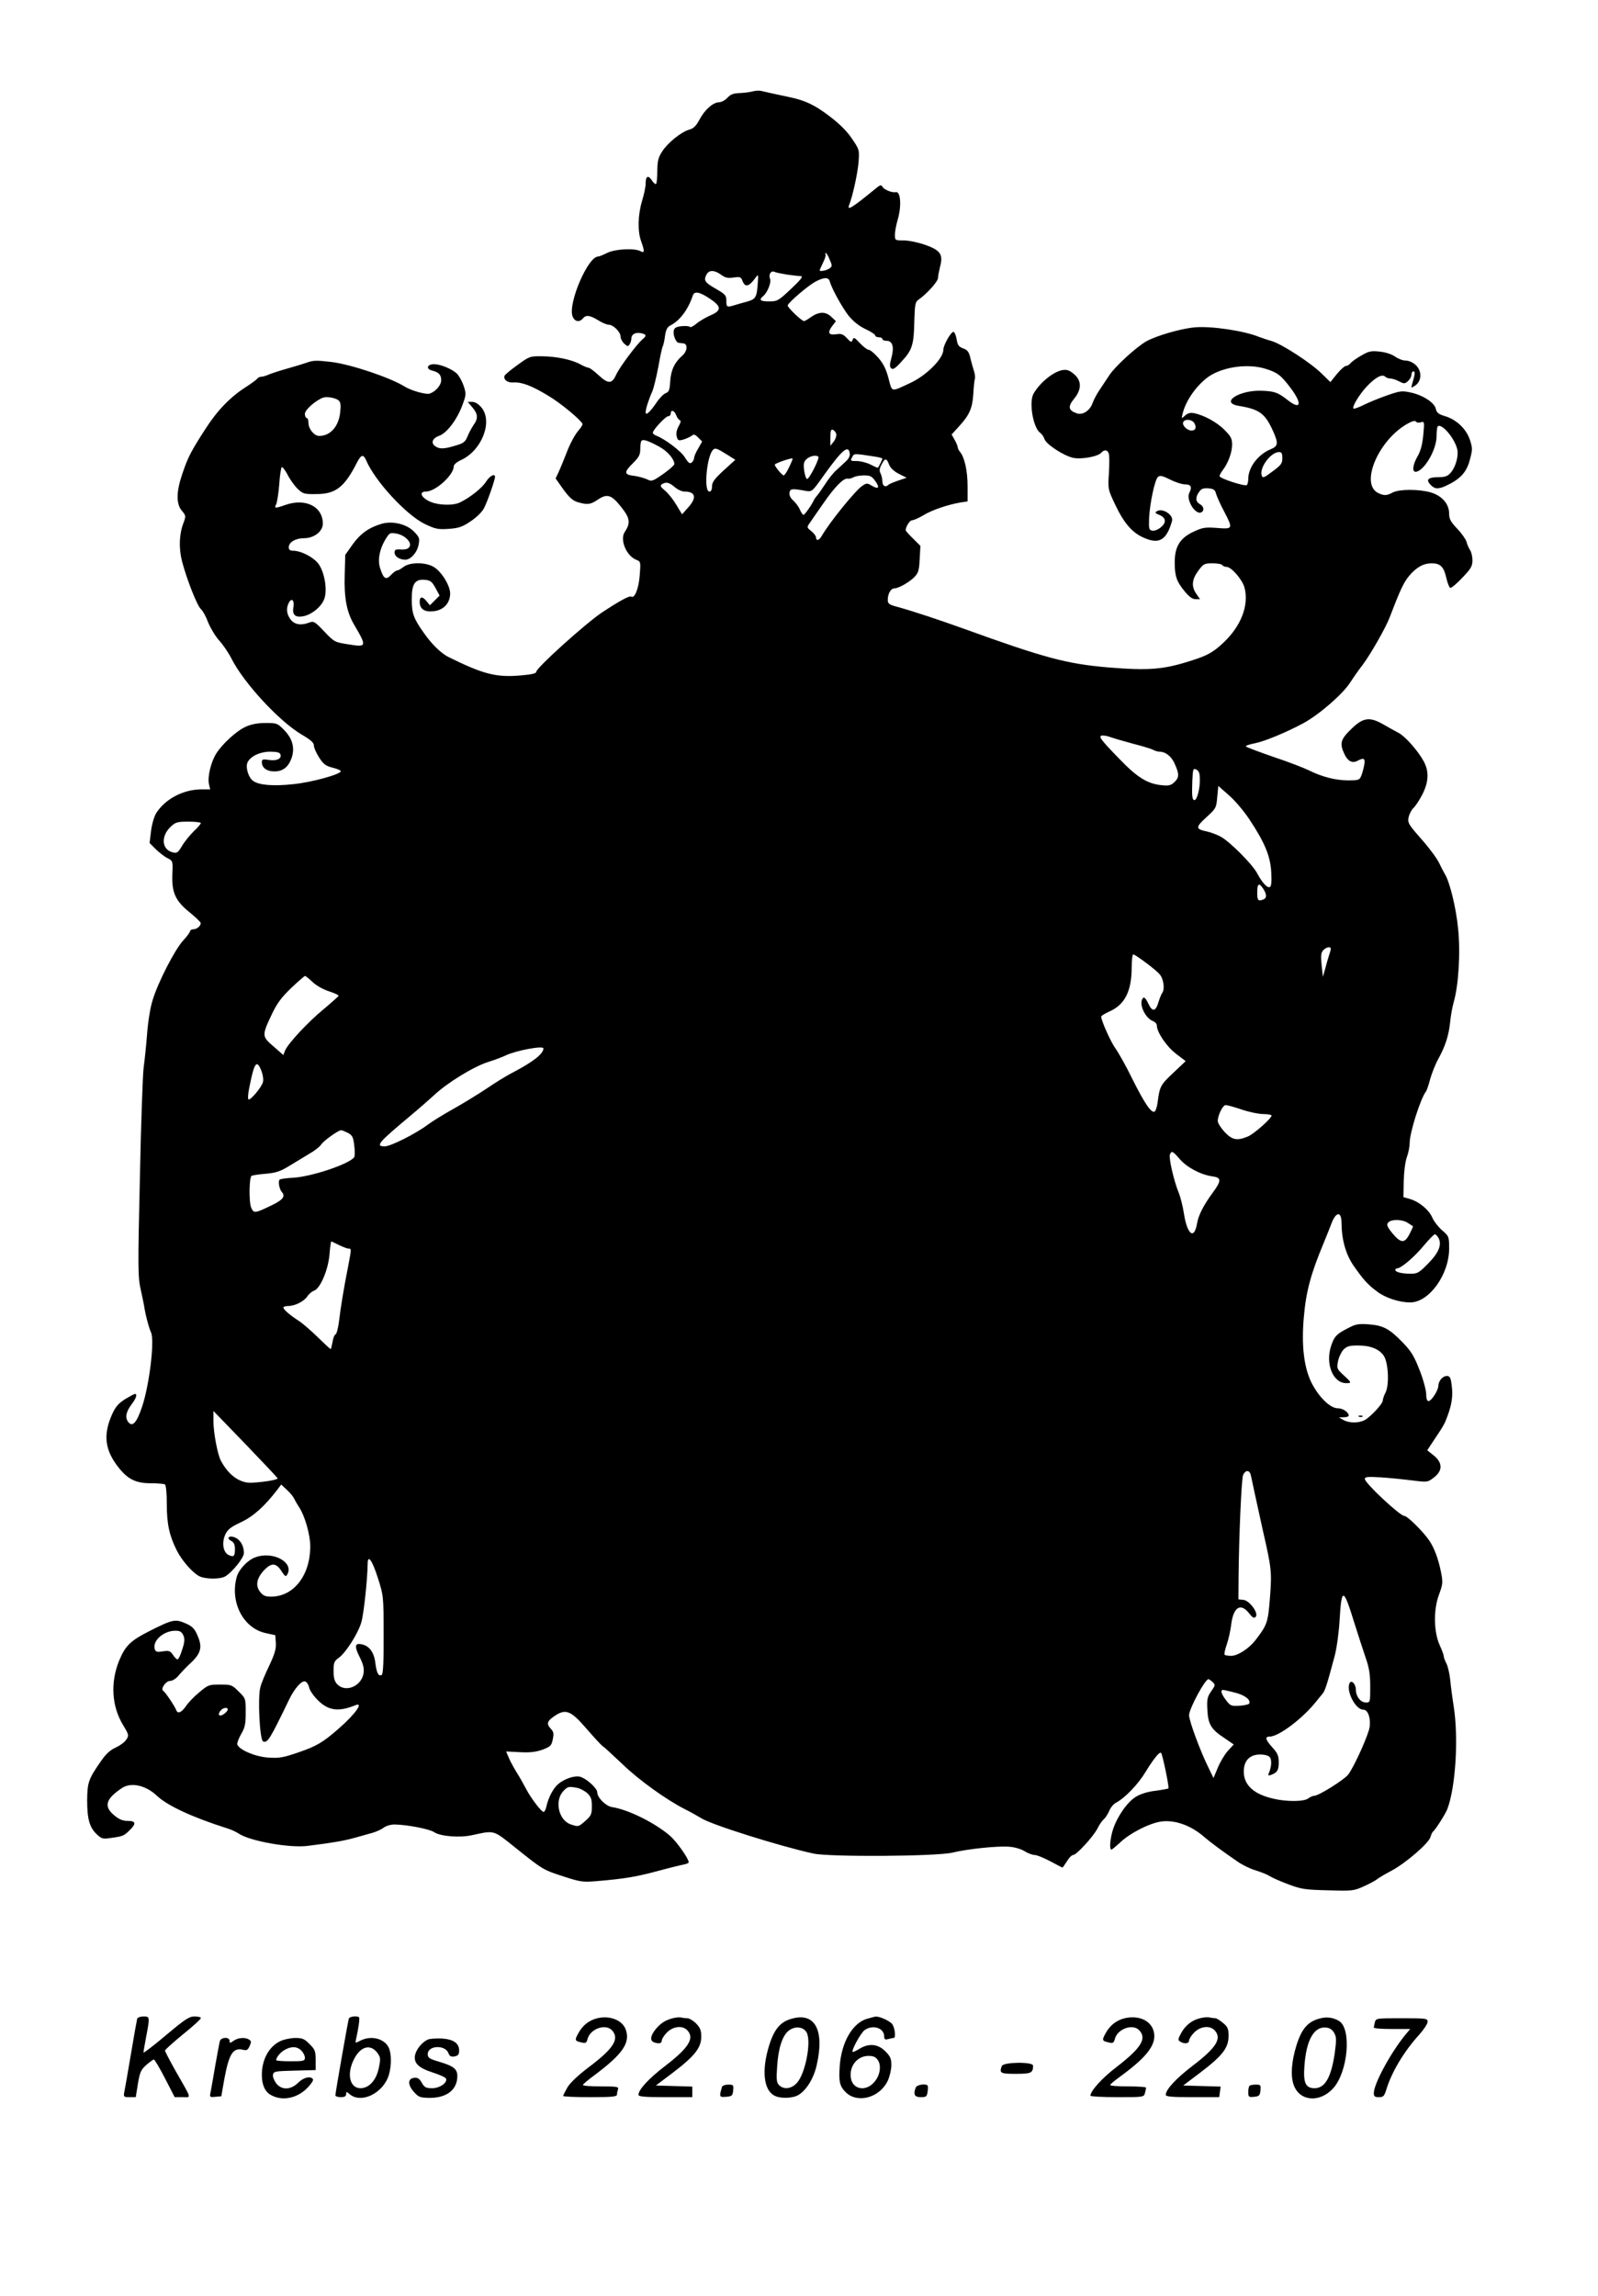 <?xml version="1.0" standalone="no"?>
<!DOCTYPE svg PUBLIC "-//W3C//DTD SVG 20010904//EN"
 "http://www.w3.org/TR/2001/REC-SVG-20010904/DTD/svg10.dtd">
<svg version="1.0" xmlns="http://www.w3.org/2000/svg"
 width="891pt" height="1280pt" viewBox="0 0 891 1280"
 preserveAspectRatio="xMidYMid meet">
<g transform="translate(0,1280) scale(0.1,-0.1)"
fill="#000000" stroke="none">
<path d="M4195 12290 c-16 -4 -49 -8 -73 -9 -32 -1 -49 -7 -66 -26 -13 -14
-34 -25 -47 -25 -34 -1 -80 -42 -109 -97 -18 -34 -33 -49 -55 -55 -45 -12
-121 -73 -152 -121 -23 -35 -27 -53 -28 -109 0 -36 -3 -69 -7 -73 -3 -4 -14 5
-23 19 -21 32 -35 25 -35 -17 0 -18 -9 -61 -20 -97 -23 -76 -26 -169 -5 -225
20 -57 19 -68 -4 -55 -34 18 -143 12 -186 -10 -22 -11 -44 -20 -50 -20 -57 0
-168 -260 -143 -332 11 -31 38 -37 58 -13 17 21 39 18 85 -10 22 -14 48 -25
59 -25 25 0 66 -40 66 -66 0 -11 9 -29 21 -40 17 -16 22 -16 29 -4 6 8 10 22
10 31 0 25 22 38 53 32 31 -6 34 -15 10 -34 -32 -27 -128 -155 -147 -197 -24
-53 -44 -54 -100 -2 -24 22 -48 40 -54 40 -6 0 -26 8 -44 18 -48 27 -133 45
-214 46 -69 1 -72 0 -139 -49 -38 -27 -70 -54 -72 -60 -6 -22 16 -39 50 -37
46 3 102 -18 194 -74 68 -40 181 -134 191 -157 2 -4 -10 -23 -26 -41 -16 -19
-44 -70 -61 -115 -17 -44 -38 -95 -47 -114 l-16 -34 43 -61 c33 -45 53 -63 80
-71 54 -16 72 -14 114 15 51 34 75 26 130 -44 48 -61 52 -87 18 -138 -28 -43
10 -134 66 -155 23 -9 24 -12 18 -85 -5 -72 -28 -131 -46 -120 -11 7 -61 -20
-166 -89 -93 -63 -365 -308 -365 -330 0 -9 -27 -15 -87 -20 -137 -12 -209 7
-403 103 -40 20 -93 71 -136 133 -57 80 -68 109 -68 185 -1 89 17 117 73 112
30 -3 39 -9 59 -45 l23 -43 -27 -27 -27 -27 -18 22 c-23 29 -39 28 -39 -2 0
-41 27 -59 78 -53 55 6 91 44 92 98 0 44 -47 122 -92 149 -45 27 -133 27 -168
0 -14 -11 -30 -20 -36 -20 -6 0 -21 -11 -34 -25 -28 -30 -41 -22 -60 36 -16
47 -4 109 32 167 19 31 24 34 56 28 48 -7 91 -50 75 -74 -7 -12 -22 -16 -47
-15 -30 2 -36 -1 -36 -17 0 -22 28 -40 60 -40 30 0 66 40 74 84 7 35 4 42 -25
72 -41 43 -122 62 -182 44 -71 -21 -119 -56 -161 -115 l-41 -58 -3 -112 c-4
-127 11 -208 53 -278 72 -123 71 -126 -37 -108 -71 11 -75 13 -130 71 -52 55
-59 59 -83 50 -46 -18 -82 -12 -104 16 -23 29 -27 64 -10 95 15 29 32 12 25
-26 -8 -42 11 -59 56 -50 47 10 98 51 115 94 21 50 2 158 -35 203 -30 35 -94
67 -134 68 -21 0 -28 5 -28 19 0 29 38 51 86 51 55 0 104 38 104 81 0 96 -97
144 -210 104 -56 -20 -63 -19 -50 4 5 11 13 61 17 111 3 50 10 93 14 96 5 2
19 -17 33 -43 13 -26 38 -61 56 -78 29 -28 37 -30 104 -29 108 0 157 39 226
175 24 46 36 49 52 12 50 -116 222 -302 325 -353 61 -29 74 -32 135 -28 56 4
76 11 122 42 34 23 64 52 75 74 19 36 61 157 61 174 0 21 -30 5 -50 -27 -21
-34 -87 -87 -144 -115 -39 -20 -126 -17 -173 6 -47 23 -57 54 -18 54 53 0 155
92 155 141 0 9 17 24 39 34 117 52 181 216 115 294 -16 19 -35 31 -51 31 l-25
0 26 -31 c31 -36 33 -62 7 -97 -10 -15 -26 -44 -34 -64 -13 -32 -23 -39 -68
-52 -65 -20 -90 -20 -114 -2 -24 18 -13 44 24 57 42 15 97 87 127 165 24 64
24 68 9 114 -9 26 -26 56 -38 68 -28 26 -92 52 -127 52 -38 0 -47 -26 -12 -35
39 -10 52 -24 52 -54 0 -28 -30 -63 -64 -75 -20 -7 -105 17 -141 40 -79 49
-295 122 -405 136 -84 10 -104 10 -141 -4 -24 -8 -73 -23 -109 -33 -36 -10
-79 -24 -97 -31 -17 -8 -38 -14 -46 -14 -9 0 -19 -5 -22 -10 -4 -6 -31 -26
-62 -46 -88 -56 -161 -131 -227 -234 -81 -125 -99 -160 -130 -253 -34 -100
-34 -166 -2 -204 23 -27 23 -30 9 -68 -24 -62 -27 -140 -8 -214 26 -100 84
-247 105 -266 11 -10 29 -42 40 -73 12 -30 39 -76 61 -101 23 -25 54 -71 69
-101 70 -139 271 -355 396 -427 46 -27 64 -43 64 -58 0 -12 13 -42 29 -67 24
-37 36 -47 75 -57 25 -6 46 -15 46 -20 0 -17 -163 -62 -264 -72 -110 -12 -189
-6 -223 17 -28 18 -46 79 -32 106 18 34 70 58 125 58 36 0 54 -4 57 -14 10
-24 -19 -39 -63 -32 -35 5 -40 4 -40 -13 0 -31 28 -51 70 -51 47 0 78 24 96
75 19 56 5 108 -42 156 -37 38 -41 39 -104 39 -43 0 -80 -7 -110 -21 -50 -22
-130 -95 -164 -149 -29 -45 -50 -130 -41 -170 l7 -30 -48 0 c-102 0 -204 -54
-254 -134 -11 -19 -24 -63 -28 -100 l-8 -65 35 -35 c20 -19 49 -42 66 -50 29
-15 29 -16 26 -90 -4 -101 17 -148 97 -212 33 -27 61 -54 61 -59 1 -16 -21
-35 -41 -35 -10 0 -18 -5 -18 -10 0 -6 -18 -30 -39 -53 -46 -50 -140 -232
-170 -332 -13 -40 -26 -121 -31 -190 -5 -66 -14 -149 -19 -185 -5 -36 -15
-312 -21 -615 -12 -509 -11 -556 5 -625 9 -41 19 -88 21 -105 7 -41 24 -106
36 -132 21 -44 -9 -292 -49 -412 -31 -93 -55 -119 -79 -86 -18 25 -11 57 22
100 24 32 31 55 16 55 -4 0 -29 -14 -56 -30 -37 -24 -53 -43 -72 -86 -50 -113
-39 -198 37 -294 52 -66 97 -88 181 -88 36 0 71 -3 77 -6 7 -5 11 -47 11 -110
0 -110 14 -176 56 -259 29 -57 87 -123 125 -143 34 -17 116 -18 145 -1 40 24
104 104 104 130 0 39 -19 73 -48 86 -32 15 -54 -2 -23 -18 15 -8 21 -21 21
-45 0 -41 -6 -47 -35 -34 -31 14 -40 70 -18 116 13 27 31 41 87 67 68 32 131
88 203 182 l21 28 32 -30 c18 -16 36 -39 41 -50 5 -11 18 -33 29 -50 31 -48
60 -153 60 -214 0 -162 -92 -280 -217 -281 -33 0 -46 5 -63 27 -27 35 -19 76
23 121 41 42 66 41 96 -5 20 -31 25 -34 33 -19 38 68 -81 132 -179 95 -42 -15
-92 -68 -103 -109 -39 -140 36 -286 161 -313 l54 -12 3 -43 c2 -33 -6 -61 -36
-125 -22 -45 -45 -100 -50 -121 -16 -55 -4 -296 15 -303 25 -10 37 10 145 233
29 61 71 109 90 101 9 -3 19 -19 22 -35 4 -16 26 -48 50 -71 58 -57 115 -64
208 -26 48 19 -2 -51 -93 -130 -86 -76 -125 -99 -222 -132 -89 -31 -111 -34
-172 -30 -71 5 -160 42 -172 73 -2 7 7 32 21 57 22 37 26 56 26 122 0 77 0 78
-39 116 -37 37 -41 39 -104 39 -63 0 -67 -2 -118 -45 -29 -24 -60 -57 -70 -72
-25 -38 -48 -49 -56 -26 -9 23 -61 101 -73 108 -16 10 14 55 38 55 12 0 32 12
45 27 12 15 43 48 69 72 59 55 68 90 39 155 -16 38 -29 51 -66 67 -58 25 -71
23 -200 -42 -110 -56 -136 -82 -172 -169 -48 -121 -40 -252 24 -357 32 -53 33
-57 17 -80 -8 -14 -35 -33 -58 -44 -30 -13 -55 -35 -83 -76 -70 -100 -76 -119
-77 -218 0 -104 13 -151 53 -189 26 -25 35 -28 73 -22 74 10 77 12 108 41 41
39 39 55 -8 55 -27 0 -48 8 -75 31 -60 49 -48 92 43 152 50 34 133 16 195 -43
58 -55 198 -120 390 -181 22 -6 51 -20 65 -29 60 -42 287 -83 388 -69 143 18
199 28 257 44 33 9 78 22 100 28 22 6 51 19 64 29 13 10 40 18 60 18 70 -1
196 -25 222 -43 35 -23 140 -32 209 -17 131 28 117 32 247 -72 150 -120 151
-121 269 -159 89 -29 105 -31 178 -25 156 13 222 24 341 56 66 18 132 34 148
37 15 3 27 8 27 12 0 21 -66 114 -103 147 -83 72 -235 148 -325 161 -35 6 -82
53 -82 83 0 22 -61 77 -95 86 -31 8 -88 -11 -123 -41 -28 -24 -55 -76 -66
-127 -4 -16 -10 -28 -15 -28 -12 0 -69 74 -97 127 -14 27 -38 70 -55 96 -16
27 -36 63 -43 81 l-14 33 77 -4 c57 -3 89 1 126 14 44 17 50 22 57 57 7 33 5
43 -12 61 -25 27 -19 43 27 73 59 38 88 25 174 -75 40 -46 80 -90 90 -97 10
-6 59 -52 111 -101 91 -88 243 -197 349 -251 29 -14 69 -37 89 -49 56 -36 434
-155 625 -197 91 -20 687 -16 775 5 86 21 252 38 317 33 30 -2 67 -13 86 -25
19 -12 44 -21 56 -21 12 0 51 -16 87 -35 35 -19 66 -35 68 -35 2 0 13 16 25
35 11 19 27 35 35 35 18 0 112 102 136 149 10 21 26 43 35 51 9 7 22 28 30 46
7 18 24 38 37 45 50 26 125 104 166 173 44 72 78 114 86 105 8 -8 46 -192 41
-198 -3 -2 -35 -8 -71 -13 -40 -4 -83 -17 -108 -32 -48 -28 -104 -107 -129
-180 -17 -51 -23 -116 -10 -116 4 0 25 18 48 39 55 53 167 110 233 118 77 9
165 -24 237 -87 31 -27 102 -80 187 -138 26 -18 71 -40 100 -48 29 -9 64 -23
78 -32 14 -9 61 -30 105 -46 72 -27 94 -30 221 -33 136 -4 143 -3 200 23 33
15 66 33 74 40 8 7 44 28 80 47 78 42 206 152 216 187 4 14 10 27 14 30 13 10
70 99 80 126 46 121 63 393 36 569 -8 50 -17 118 -20 152 -4 35 -13 75 -21 90
-8 16 -15 34 -15 41 0 7 -10 34 -22 60 -34 74 -36 199 -5 282 22 60 23 69 12
125 -15 76 -38 137 -66 178 -35 51 -122 137 -139 137 -24 0 -220 183 -220 206
0 12 16 13 88 9 48 -3 126 -11 174 -17 87 -11 88 -11 123 16 50 38 49 83 -1
123 l-36 29 33 50 c60 89 65 99 81 144 24 65 30 113 22 170 -5 41 -10 50 -27
50 -23 0 -46 -27 -47 -54 0 -26 -39 -86 -55 -86 -8 0 -13 14 -13 41 -1 23 -17
83 -38 135 -30 77 -47 104 -95 153 -73 75 -107 93 -189 99 -57 4 -72 1 -117
-23 -60 -31 -73 -44 -90 -94 -35 -101 8 -211 84 -211 31 0 29 4 -16 45 -36 33
-38 37 -31 75 4 23 18 52 30 66 20 20 33 24 83 24 68 0 118 -20 143 -58 25
-38 31 -160 10 -203 -9 -17 -16 -38 -16 -46 0 -18 -68 -91 -101 -109 -35 -18
-87 -17 -119 1 l-25 14 28 1 c15 0 27 4 27 9 0 19 -32 41 -61 41 -43 0 -108
65 -148 146 -41 85 -55 207 -41 363 12 141 39 241 110 411 17 41 36 89 42 105
26 72 58 76 58 8 1 -95 24 -175 67 -238 54 -77 78 -105 131 -144 45 -35 123
-61 185 -61 105 0 217 155 217 300 0 67 -1 69 -39 102 -21 18 -45 49 -54 69
-18 44 -73 90 -124 105 l-38 11 2 89 c1 52 8 107 17 133 9 24 16 60 16 80 0
58 61 249 91 287 4 5 15 36 23 68 9 32 29 83 46 114 39 71 58 129 66 207 3 33
12 81 19 107 28 96 39 278 25 412 -11 115 -47 263 -75 306 -5 8 -19 35 -31 60
-12 25 -56 85 -99 133 -71 81 -77 90 -71 121 4 18 16 42 27 52 12 11 34 45 50
76 35 70 38 127 8 183 -31 58 -103 140 -141 160 -18 9 -55 30 -83 46 -78 45
-114 40 -180 -24 -61 -59 -67 -81 -38 -142 19 -39 43 -51 72 -36 35 19 44 14
38 -21 -3 -18 -10 -45 -16 -60 -10 -26 -14 -28 -74 -28 -70 0 -147 20 -219 56
-26 13 -114 47 -195 74 -81 28 -151 54 -156 59 -4 4 19 12 51 18 52 10 175 61
268 111 89 48 221 163 262 227 14 22 45 67 70 99 44 59 127 204 149 261 61
159 80 199 110 235 42 49 80 70 126 70 48 0 67 -19 81 -80 7 -30 17 -55 22
-57 6 -2 36 23 67 56 49 51 57 65 57 98 0 21 -6 47 -14 58 -7 11 -16 31 -19
45 -4 14 -27 47 -52 73 -36 38 -45 54 -45 84 0 54 -39 99 -102 118 -66 19
-174 19 -212 0 -34 -18 -47 -19 -80 -4 -108 50 4 306 171 392 21 11 34 13 38
7 4 -6 16 -8 27 -4 20 6 21 4 14 -70 -5 -52 -14 -88 -31 -118 -27 -46 -33 -88
-12 -88 46 2 117 122 117 198 0 27 3 51 6 55 22 21 98 -69 110 -131 7 -37 -11
-99 -39 -129 -16 -18 -31 -23 -68 -23 -52 0 -68 -12 -48 -36 25 -30 44 -33 87
-14 82 37 119 76 137 145 16 59 16 66 1 113 -21 62 -75 113 -138 132 -37 11
-47 19 -52 40 -6 35 -73 78 -140 92 -49 11 -60 9 -132 -16 -44 -15 -101 -39
-128 -52 -27 -14 -53 -23 -58 -22 -14 5 31 80 75 126 47 49 84 69 101 52 5 -5
18 -10 28 -10 11 0 33 -7 49 -16 28 -14 32 -14 50 2 10 9 19 25 19 36 0 10 5
18 11 18 11 0 9 -16 -7 -70 -7 -24 -7 -25 17 -9 37 25 38 81 3 114 -16 15 -39
25 -56 25 -16 0 -42 10 -59 22 -18 13 -51 24 -85 28 -48 5 -61 3 -102 -21 -27
-15 -54 -34 -61 -43 -7 -9 -19 -16 -27 -16 -7 0 -29 -20 -50 -45 l-36 -45 -47
46 c-61 61 -225 167 -281 183 -25 7 -56 18 -70 23 -82 34 -269 62 -360 53 -77
-7 -214 -47 -269 -78 -56 -32 -174 -140 -206 -189 -16 -24 -40 -61 -55 -83
-15 -22 -31 -53 -37 -69 -14 -44 -56 -72 -89 -60 -47 16 -51 37 -16 80 44 53
44 102 0 139 -25 21 -39 26 -64 22 -51 -9 -125 -69 -161 -131 -27 -47 -3 -190
37 -219 9 -6 20 -22 24 -35 10 -29 106 -92 159 -104 46 -10 140 7 158 29 17
19 36 16 42 -8 3 -11 3 -60 0 -109 -6 -87 -5 -88 35 -173 50 -105 96 -158 163
-186 83 -36 124 -11 154 95 9 34 -53 74 -85 54 -11 -7 -9 -11 11 -19 40 -15
45 -42 13 -69 -14 -13 -36 -22 -48 -20 -19 3 -21 8 -19 68 4 84 32 217 50 232
11 9 25 6 67 -15 29 -15 67 -27 84 -27 33 0 40 -15 23 -48 -19 -39 36 -127 69
-107 16 10 12 33 -10 45 -24 13 -26 38 -4 68 12 18 24 22 52 20 30 -3 37 -8
43 -32 5 -16 24 -59 44 -96 51 -98 50 -100 -39 -93 -64 5 -80 3 -129 -20 -77
-35 -107 -83 -107 -171 0 -78 10 -107 56 -163 25 -30 43 -43 60 -43 l25 0 -20
29 c-29 41 -26 80 10 129 29 39 34 42 79 42 27 0 52 -4 55 -10 3 -5 14 -10 24
-10 27 0 88 -71 100 -115 26 -99 -19 -215 -118 -308 -55 -52 -89 -71 -174 -98
-160 -52 -241 -58 -472 -39 -229 20 -352 53 -800 215 -142 51 -278 96 -367
121 -51 13 -58 19 -58 40 0 34 17 64 36 64 24 0 87 36 114 65 21 22 25 38 28
99 l4 73 -41 41 c-23 22 -41 43 -41 46 0 21 23 56 36 56 9 0 38 13 63 28 47
29 136 59 206 71 l40 6 0 85 c0 86 -17 161 -42 191 -7 8 -13 20 -13 26 0 6 -8
25 -17 41 l-17 30 41 45 c58 63 75 101 80 181 2 39 6 77 9 85 2 7 0 28 -6 45
-5 17 -15 50 -20 73 -8 32 -16 43 -40 51 -24 9 -31 18 -36 51 -4 23 -12 41
-18 41 -14 0 -56 -74 -56 -99 0 -50 -95 -145 -187 -187 -108 -50 -98 -52 -119
28 -14 52 -29 82 -57 114 -21 24 -45 44 -53 44 -8 0 -30 17 -49 37 -30 32 -35
35 -41 19 -6 -16 -9 -15 -32 9 -20 22 -31 26 -58 22 -43 -7 -52 8 -25 44 l22
29 -28 26 c-32 29 -69 27 -115 -6 -15 -11 -31 -20 -35 -20 -14 1 -95 79 -91
88 6 18 114 110 153 131 48 26 74 27 81 4 12 -43 70 -147 105 -192 26 -32 57
-57 94 -75 30 -14 55 -30 55 -36 0 -5 9 -10 20 -10 11 0 20 -4 20 -10 0 -5 11
-10 25 -10 32 0 42 -36 25 -96 -10 -36 -10 -48 -1 -57 10 -9 23 -1 59 39 58
62 68 93 70 225 3 93 5 106 24 119 46 32 108 101 108 120 0 11 6 40 12 65 18
67 1 91 -86 121 -38 13 -91 24 -118 24 -48 0 -48 0 -48 33 0 17 7 54 15 81 23
77 17 162 -11 155 -19 -5 -65 14 -73 29 -8 14 -13 12 -42 -12 -131 -107 -158
-123 -144 -88 19 48 47 175 52 237 5 69 5 71 -36 131 -27 41 -69 83 -123 124
-85 65 -137 90 -228 109 -72 15 -130 28 -155 34 -11 3 -33 2 -50 -3z m431
-937 c15 -34 15 -38 -2 -50 -16 -11 -54 -18 -54 -10 0 2 9 21 19 43 11 21 17
42 14 46 -2 5 -1 8 2 8 3 0 13 -17 21 -37z m-606 -84 c22 -17 38 -21 70 -16
37 5 42 3 50 -19 15 -39 37 -32 75 21 13 18 14 15 10 -35 -5 -77 -12 -88 -59
-101 -22 -6 -54 -15 -70 -20 -43 -13 -46 -12 -46 24 0 31 -6 37 -60 68 -61 35
-68 46 -50 80 14 25 44 24 80 -2z m370 0 c30 -4 64 -8 75 -8 15 -1 2 -18 -54
-71 -71 -67 -77 -70 -123 -70 -50 0 -59 8 -31 31 22 19 44 74 37 93 -10 26 4
49 24 41 9 -5 42 -11 72 -16z m-435 -132 c69 -45 70 -68 6 -95 -27 -12 -63
-33 -79 -47 -17 -14 -33 -22 -36 -17 -2 4 -22 6 -44 4 -30 -3 -42 -9 -45 -24
-6 -23 11 -67 27 -69 6 -1 18 -2 26 -3 26 -2 23 -43 -5 -68 -44 -38 -64 -81
-68 -143 -3 -48 -7 -60 -24 -66 -12 -4 -35 -27 -51 -51 -38 -56 -62 -77 -62
-56 0 18 17 72 37 116 8 19 23 81 34 139 10 57 21 109 25 114 3 6 9 31 12 57
5 35 13 49 30 58 52 26 99 88 125 167 9 25 36 21 92 -16z m3099 -392 c68 -21
87 -35 140 -105 68 -89 61 -129 -13 -71 -56 44 -74 50 -147 53 -125 4 -233
-66 -129 -84 116 -19 147 -41 191 -136 33 -73 32 -89 -13 -107 -69 -29 -123
-101 -123 -164 0 -16 -4 -32 -8 -35 -13 -8 -152 37 -152 50 0 6 9 22 19 35 29
38 51 98 51 141 0 33 -7 46 -43 82 -41 42 -114 82 -170 93 -19 4 -34 0 -49
-13 -21 -19 -21 -19 -14 10 18 76 83 165 150 210 81 52 214 70 310 41z m-5166
-177 c11 -9 13 -26 9 -65 -8 -80 -55 -133 -117 -133 -28 0 -60 39 -60 72 0 15
-4 28 -10 28 -5 0 -10 10 -10 23 0 22 56 72 100 90 20 8 70 0 88 -15z m1882
-82 c5 -13 14 -26 20 -28 8 -2 6 -13 -6 -34 -11 -19 -15 -39 -11 -56 6 -24 10
-26 38 -18 17 5 37 15 46 21 11 10 18 8 36 -10 l22 -22 -22 -39 c-13 -21 -23
-45 -23 -53 0 -8 -6 -19 -13 -25 -10 -9 -19 -3 -38 28 -21 35 -111 103 -161
122 -10 4 -18 11 -18 16 0 15 71 92 86 92 8 0 14 7 14 15 0 23 20 18 30 -9z
m2890 -46 c13 -24 6 -40 -17 -40 -23 0 -53 29 -46 46 8 21 51 17 63 -6z
m-1997 -59 c2 -10 -4 -29 -14 -42 l-19 -24 0 47 c0 37 3 46 14 42 8 -3 16 -13
19 -23z m-989 -70 c46 -24 86 -70 86 -98 0 -6 -28 -31 -62 -55 -61 -42 -64
-43 -92 -29 -17 7 -49 16 -73 19 -54 6 -55 20 -3 71 33 33 40 46 40 79 0 21 3
42 7 45 9 10 38 0 97 -32z m375 -42 l51 -32 -65 -59 c-51 -47 -65 -66 -65 -89
0 -19 -5 -29 -15 -29 -32 0 -15 197 21 233 12 11 20 9 73 -24z m689 3 c2 -13
-6 -30 -22 -44 -13 -13 -38 -35 -54 -50 -16 -14 -43 -48 -60 -75 -17 -26 -37
-55 -45 -64 -8 -9 -16 -20 -18 -25 -12 -27 -52 -84 -59 -84 -4 0 -13 13 -20
29 -6 16 -23 38 -36 50 -16 14 -24 30 -22 44 3 23 13 25 89 11 36 -6 37 -6
100 83 105 147 140 176 147 125z m2412 -26 c0 -29 -7 -39 -55 -74 -48 -36 -55
-39 -60 -22 -14 43 51 130 96 130 15 0 19 -7 19 -34z m-2267 8 c20 -3 37 -8
37 -11 0 -4 -19 -44 -25 -50 -1 -2 -19 6 -40 17 -22 11 -56 20 -77 20 -36 0
-38 1 -27 21 12 23 8 22 132 3z m-320 0 c8 -8 -50 -124 -63 -124 -5 0 -12 20
-16 46 -5 37 -3 49 12 64 19 18 55 26 67 14z m-163 -58 c-12 -26 -26 -46 -30
-46 -9 0 -50 49 -50 60 0 7 92 39 99 34 2 -2 -7 -23 -19 -48z m557 15 c7 -19
26 -37 54 -52 l44 -22 -47 -16 c-26 -9 -50 -19 -54 -23 -16 -17 -34 -7 -34 18
0 14 -5 34 -10 45 -8 14 -7 27 5 49 19 38 28 38 42 1z m-77 -92 c27 -37 19
-49 -18 -27 -26 16 -30 16 -54 0 -38 -25 -183 -204 -226 -279 -14 -26 -32 -30
-32 -9 0 8 -12 24 -26 35 -25 20 -26 22 -11 43 9 13 43 63 77 111 63 92 114
144 137 139 7 -2 21 2 31 7 9 6 36 11 59 11 35 0 45 -5 63 -31z m-1118 -34
c16 -14 40 -25 53 -25 64 0 72 -34 21 -90 l-33 -37 -32 53 c-17 29 -45 64 -63
79 -25 21 -29 28 -17 36 23 14 39 11 71 -16z m2430 -1394 c13 -5 68 -21 123
-36 55 -14 108 -30 117 -36 10 -5 24 -9 32 -9 35 0 68 -26 86 -68 26 -57 25
-76 -2 -102 -19 -18 -32 -21 -69 -17 -79 7 -137 42 -237 146 -107 110 -123
131 -93 131 11 0 30 -4 43 -9z m498 -240 c0 -51 -16 -111 -30 -111 -13 0 -15
25 -12 106 3 69 5 73 23 64 15 -8 19 -22 19 -59z m274 -215 c86 -129 119 -206
124 -296 3 -52 1 -80 -7 -84 -14 -9 -43 23 -72 77 -27 51 -157 181 -206 205
-21 11 -54 23 -73 27 -65 14 -65 23 -4 79 54 49 56 53 61 113 l6 62 58 -51
c32 -27 83 -87 113 -132z m-5844 -24 c0 -4 -18 -26 -41 -47 -22 -22 -52 -59
-65 -82 -22 -37 -28 -40 -52 -34 -61 16 -66 90 -10 143 27 25 37 28 99 28 38
0 69 -4 69 -8z m5924 -367 c20 -31 20 -51 0 -59 -29 -11 -34 -6 -34 39 0 51
10 57 34 20z m376 -334 c0 -4 -4 -21 -10 -37 -5 -16 -15 -49 -21 -74 l-13 -45
-7 65 c-5 52 -4 69 9 83 16 18 42 23 42 8z m-1034 -75 c33 -24 69 -54 80 -67
22 -25 30 -84 14 -104 -4 -5 -14 -29 -21 -52 -15 -52 -34 -55 -56 -8 -18 38
-28 43 -36 21 -13 -34 22 -102 60 -117 13 -5 23 -16 23 -24 0 -38 53 -117 106
-158 l55 -42 -70 -66 c-70 -66 -75 -75 -86 -161 -3 -26 -11 -50 -17 -54 -18
-11 -56 45 -124 181 -35 72 -78 148 -94 170 -26 35 -80 156 -80 178 0 5 20 17
44 28 88 38 126 114 126 248 0 39 4 71 9 71 5 0 35 -20 67 -44z m-4642 -111
c21 -20 60 -41 91 -51 31 -10 54 -21 53 -25 -2 -4 -39 -37 -83 -74 -89 -73
-201 -194 -216 -232 l-9 -24 -55 48 c-65 56 -66 60 -9 180 29 61 53 93 108
146 39 37 74 67 77 67 3 0 23 -16 43 -35z m1286 -369 c0 -30 -56 -74 -170
-134 -36 -18 -103 -60 -150 -92 -47 -31 -128 -81 -180 -110 -52 -29 -118 -69
-146 -90 -65 -49 -206 -120 -238 -120 -55 0 -39 19 144 172 47 39 105 90 130
113 72 68 219 159 301 185 41 13 85 30 99 37 56 27 210 56 210 39z m-1571
-129 c7 -20 11 -46 7 -59 -7 -29 -72 -105 -81 -96 -4 3 -2 33 5 65 28 144 42
161 69 90z m5465 -212 c41 -14 95 -25 120 -25 25 0 46 -4 46 -8 0 -16 -97
-102 -132 -117 -61 -25 -87 -20 -130 25 -21 23 -38 50 -38 61 0 33 28 89 44
89 9 0 49 -11 90 -25z m-4984 -130 c24 -13 30 -23 35 -69 4 -30 4 -60 0 -66
-23 -37 -239 -110 -342 -115 -34 -2 -67 -6 -73 -10 -11 -7 -3 -53 11 -69 22
-24 7 -44 -53 -73 -99 -48 -103 -48 -118 -13 -12 29 -11 162 2 175 3 3 38 9
77 12 58 5 83 13 129 41 31 19 83 50 114 69 32 18 62 42 68 52 10 19 96 81
112 81 5 0 22 -7 38 -15z m4638 -146 c39 -46 117 -87 180 -96 54 -7 54 -23 2
-94 -50 -68 -78 -123 -86 -171 -16 -91 -55 -59 -73 59 -6 39 -19 91 -29 115
-26 63 -56 192 -49 212 9 24 16 20 55 -25z m1272 -356 c14 -9 26 -17 28 -18 2
-2 -7 -21 -19 -44 -27 -53 -48 -52 -95 4 -30 37 -34 48 -24 60 17 20 79 19
110 -2z m171 -84 c19 -37 2 -81 -57 -141 -51 -52 -60 -58 -98 -58 -50 0 -86 9
-86 21 0 5 5 9 10 9 22 0 97 64 148 126 29 35 58 64 62 64 5 0 14 -9 21 -21z
m-6131 -39 c22 -11 46 -20 54 -20 16 0 16 0 -4 -105 -22 -110 -41 -224 -49
-295 -5 -41 -14 -76 -20 -78 -6 -2 -14 -21 -17 -43 -4 -21 -8 -39 -11 -39 -2
0 -34 30 -71 66 -37 36 -85 78 -107 92 -50 32 -85 63 -85 74 0 4 11 8 25 8 39
0 89 25 108 53 9 14 26 28 37 32 35 11 79 114 87 200 3 41 8 75 10 75 2 0 21
-9 43 -20z m-342 -1300 c3 -8 -69 -21 -143 -25 -66 -4 -130 41 -173 122 -19
34 -42 159 -42 221 l0 57 178 -184 c97 -101 178 -187 180 -191z m5426 18 c3
-13 12 -54 20 -93 8 -38 29 -133 46 -210 50 -219 52 -235 41 -380 -11 -140
-15 -152 -82 -239 -36 -46 -98 -86 -134 -86 -17 0 -34 3 -37 6 -3 3 2 29 12
57 10 29 21 79 25 112 12 97 52 122 99 63 20 -26 28 -30 37 -21 19 19 -33 91
-68 95 l-28 3 1 130 c2 221 16 539 25 563 5 12 15 22 24 22 8 0 17 -10 19 -22z
m-4867 -574 c31 -98 32 -100 32 -316 1 -146 -3 -219 -10 -224 -18 -11 -29 10
-36 65 -7 60 -33 96 -75 105 -40 9 -43 -10 -13 -70 21 -42 26 -63 22 -92 -12
-72 -101 -109 -147 -60 -15 16 -20 35 -20 74 0 46 3 55 29 73 39 28 108 136
126 199 13 44 34 239 35 325 0 55 25 21 57 -79z m5444 -249 c21 -66 49 -153
63 -194 20 -57 26 -93 26 -162 0 -88 0 -89 -24 -89 -30 0 -56 34 -56 71 0 33
-27 59 -36 35 -18 -46 35 -146 77 -146 26 0 42 -44 36 -95 -5 -42 -84 -218
-119 -266 -22 -29 -165 -119 -190 -119 -8 0 -23 -7 -34 -15 -24 -18 -120 -19
-195 -1 -109 25 -164 76 -164 151 0 61 33 95 91 95 25 0 47 -6 54 -15 12 -15
10 -53 -5 -88 -6 -14 -4 -16 11 -11 36 13 44 27 44 70 0 36 -6 51 -35 83 -40
44 -44 61 -15 61 51 0 187 104 260 197 8 11 23 28 32 39 16 19 23 39 70 214
11 41 23 129 27 195 11 189 21 188 82 -10z m-6529 -70 c9 -20 8 -37 -6 -80 -9
-30 -21 -55 -26 -55 -5 0 -17 12 -26 26 -15 22 -22 24 -56 19 -29 -5 -39 -3
-44 9 -18 47 46 106 114 106 25 0 35 -6 44 -25z m5739 -261 c16 -15 16 -18 -8
-52 -22 -32 -24 -45 -21 -104 4 -80 21 -108 96 -157 l51 -35 -33 -36 c-18 -20
-43 -62 -56 -94 l-24 -57 -28 58 c-47 95 -108 261 -108 292 0 36 89 201 108
201 3 0 13 -7 23 -16z m125 -59 c54 -14 87 -38 80 -60 -1 -5 -25 -11 -53 -13
-48 -3 -53 -1 -77 31 -27 35 -33 57 -16 57 5 0 35 -7 66 -15z m-5616 -94 c0
-6 -10 -17 -22 -26 -26 -17 -37 -3 -18 20 14 17 40 20 40 6z m1949 -437 c17
-4 42 -17 56 -30 20 -19 25 -33 25 -72 0 -45 -4 -53 -35 -81 -40 -35 -40 -35
-84 -20 -67 24 -90 132 -40 185 24 26 30 27 78 18z"/>
<path d="M7578 4903 c7 -3 16 -2 19 1 4 3 -2 6 -13 5 -11 0 -14 -3 -6 -6z"/>
<path d="M765 1548 c-2 -7 -18 -96 -35 -198 -17 -102 -34 -197 -37 -212 -5
-26 -3 -28 29 -28 l35 0 12 75 c11 65 17 78 47 105 19 16 38 30 42 30 4 0 32
-47 62 -105 l54 -105 43 0 c51 0 55 -17 -39 148 -32 57 -58 107 -58 112 0 4
45 45 100 90 55 44 100 85 100 91 0 5 -16 9 -35 9 -30 0 -53 -15 -160 -105
-69 -58 -125 -101 -125 -96 0 5 7 45 15 88 21 110 21 113 -15 113 -17 0 -32
-6 -35 -12z"/>
<path d="M1945 1548 c-5 -15 -75 -413 -75 -428 0 -5 14 -10 30 -10 21 0 30 5
30 17 0 14 2 15 18 1 65 -58 192 5 221 109 15 53 14 119 -3 152 -26 49 -98 66
-157 36 -29 -15 -29 -15 -24 7 13 57 22 118 17 123 -10 10 -53 5 -57 -7z m159
-191 c18 -25 19 -32 8 -85 -14 -67 -54 -112 -102 -112 -60 0 -78 79 -37 160
36 73 92 89 131 37z"/>
<path d="M3331 1550 c-46 -11 -82 -39 -106 -83 -22 -40 -21 -43 17 -52 23 -6
28 -3 34 19 14 57 101 88 137 48 42 -47 8 -101 -129 -204 -60 -45 -104 -87
-120 -113 -13 -23 -24 -45 -24 -48 0 -4 68 -7 150 -7 123 0 150 3 150 14 0 8
3 21 6 30 5 14 -7 16 -95 16 -56 0 -101 3 -101 8 0 4 31 30 68 57 153 115 196
177 172 249 -17 54 -88 83 -159 66z"/>
<path d="M3755 1551 c-44 -11 -70 -27 -99 -62 -29 -35 -34 -64 -10 -73 27 -10
44 -7 44 10 0 8 13 29 29 45 35 35 88 40 114 11 40 -44 7 -97 -123 -197 -93
-71 -150 -133 -150 -162 0 -10 36 -13 150 -13 l150 0 0 30 0 29 -101 3 -102 3
98 74 c119 91 155 137 155 198 0 36 -6 50 -29 74 -16 16 -38 29 -49 29 -11 0
-26 2 -34 4 -7 2 -26 1 -43 -3z"/>
<path d="M4425 1550 c-71 -16 -106 -56 -136 -150 -43 -138 -32 -249 28 -281
35 -19 106 -16 138 5 44 29 83 93 99 166 43 188 -7 289 -129 260z m73 -80 c27
-52 -8 -232 -56 -282 -30 -32 -72 -37 -98 -11 -14 14 -16 31 -11 102 6 102 29
174 65 202 35 27 82 22 100 -11z"/>
<path d="M4838 1548 c-83 -22 -146 -129 -156 -265 -6 -87 0 -112 33 -145 66
-66 192 -31 236 66 10 23 19 61 19 85 0 36 -6 49 -34 77 -41 41 -92 46 -145
13 -18 -11 -35 -19 -37 -17 -8 9 46 107 67 122 46 32 109 12 109 -36 0 -16 5
-19 23 -14 12 3 25 6 30 6 13 0 7 55 -8 77 -13 18 -75 46 -95 42 -3 -1 -22 -5
-42 -11z m57 -232 c22 -33 10 -93 -26 -128 -46 -47 -113 -33 -124 25 -13 66
33 127 97 127 29 0 41 -6 53 -24z"/>
<path d="M6271 1550 c-45 -11 -82 -39 -106 -83 -22 -40 -21 -43 17 -52 23 -6
28 -3 34 19 14 57 101 88 137 48 42 -46 9 -98 -125 -202 -81 -61 -148 -135
-148 -162 0 -4 67 -8 149 -8 146 0 149 0 155 23 3 12 6 25 6 30 0 4 -45 7
-100 7 -55 0 -100 3 -100 8 0 4 27 26 60 50 153 112 204 183 181 255 -19 57
-85 84 -160 67z"/>
<path d="M6691 1550 c-46 -11 -82 -40 -106 -84 -17 -32 -18 -38 -5 -46 23 -15
50 -12 50 6 0 8 13 29 29 45 35 35 88 40 114 11 41 -45 8 -97 -122 -196 -93
-71 -151 -133 -151 -163 0 -10 35 -13 149 -13 l149 0 4 30 4 29 -104 3 -105 3
98 74 c122 93 155 136 155 202 0 40 -4 51 -31 73 -17 14 -36 26 -42 26 -7 0
-21 2 -32 4 -11 3 -35 1 -54 -4z"/>
<path d="M7365 1550 c-71 -16 -106 -56 -136 -150 -29 -94 -34 -173 -15 -224
34 -90 145 -98 219 -17 83 91 104 331 34 375 -30 19 -67 25 -102 16z m74 -82
c13 -23 13 -39 3 -114 -20 -134 -54 -194 -112 -194 -50 0 -64 29 -57 122 10
146 53 223 121 216 21 -2 35 -12 45 -30z"/>
<path d="M7666 1528 c-3 -13 -6 -26 -6 -30 0 -5 46 -8 101 -8 l102 0 -27 -32
c-83 -102 -175 -272 -176 -325 0 -19 6 -23 28 -23 25 0 30 5 42 43 28 94 98
212 182 304 26 29 48 62 48 73 0 19 -7 20 -144 20 -141 0 -144 0 -150 -22z"/>
<path d="M1226 1423 c-3 -10 -14 -72 -26 -138 -11 -66 -23 -133 -26 -148 -6
-27 -4 -28 27 -25 l33 3 17 97 c26 140 48 176 105 162 19 -5 26 -1 36 21 10
22 9 28 -3 36 -22 14 -62 11 -87 -7 -20 -14 -22 -14 -22 0 0 23 -47 21 -54 -1z"/>
<path d="M1558 1420 c-61 -32 -98 -103 -98 -186 0 -51 15 -89 44 -108 62 -40
149 -26 209 35 21 21 36 43 32 49 -12 20 -54 10 -83 -20 -41 -40 -91 -42 -122
-3 -11 15 -20 36 -18 47 3 20 11 21 121 24 l117 3 0 55 c0 50 -3 59 -34 90
-30 30 -40 34 -82 34 -28 -1 -65 -9 -86 -20z m122 -50 c11 -11 20 -29 20 -40
0 -18 -7 -20 -80 -20 -44 0 -80 3 -80 6 0 16 24 45 48 58 38 21 69 19 92 -4z"/>
<path d="M2385 1431 c-31 -14 -64 -54 -71 -87 -8 -44 19 -71 100 -97 38 -12
71 -27 73 -34 8 -23 -35 -53 -77 -53 -35 0 -43 4 -58 30 -13 23 -23 30 -42 28
-37 -4 -38 -39 -2 -79 26 -29 34 -32 88 -33 96 0 154 46 154 122 0 39 -22 56
-100 79 -57 17 -65 22 -65 43 0 49 97 53 115 6 7 -18 14 -22 34 -19 20 4 26
11 26 33 0 41 -32 63 -98 67 -31 1 -66 -1 -77 -6z"/>
<path d="M5586 1284 c-15 -40 -9 -44 78 -44 86 0 96 5 96 46 0 22 -165 20
-174 -2z"/>
<path d="M4026 1168 c-17 -56 -16 -59 22 -56 34 3 37 6 40 36 3 30 1 32 -28
32 -17 0 -32 -6 -34 -12z"/>
<path d="M5106 1164 c-15 -39 -7 -54 28 -54 30 0 34 3 38 30 3 17 2 32 0 35
-12 12 -60 4 -66 -11z"/>
<path d="M6967 1173 c-4 -3 -7 -19 -7 -35 0 -27 3 -29 33 -26 28 3 32 7 35 36
3 29 1 32 -26 32 -16 0 -32 -3 -35 -7z"/>
</g>
</svg>
